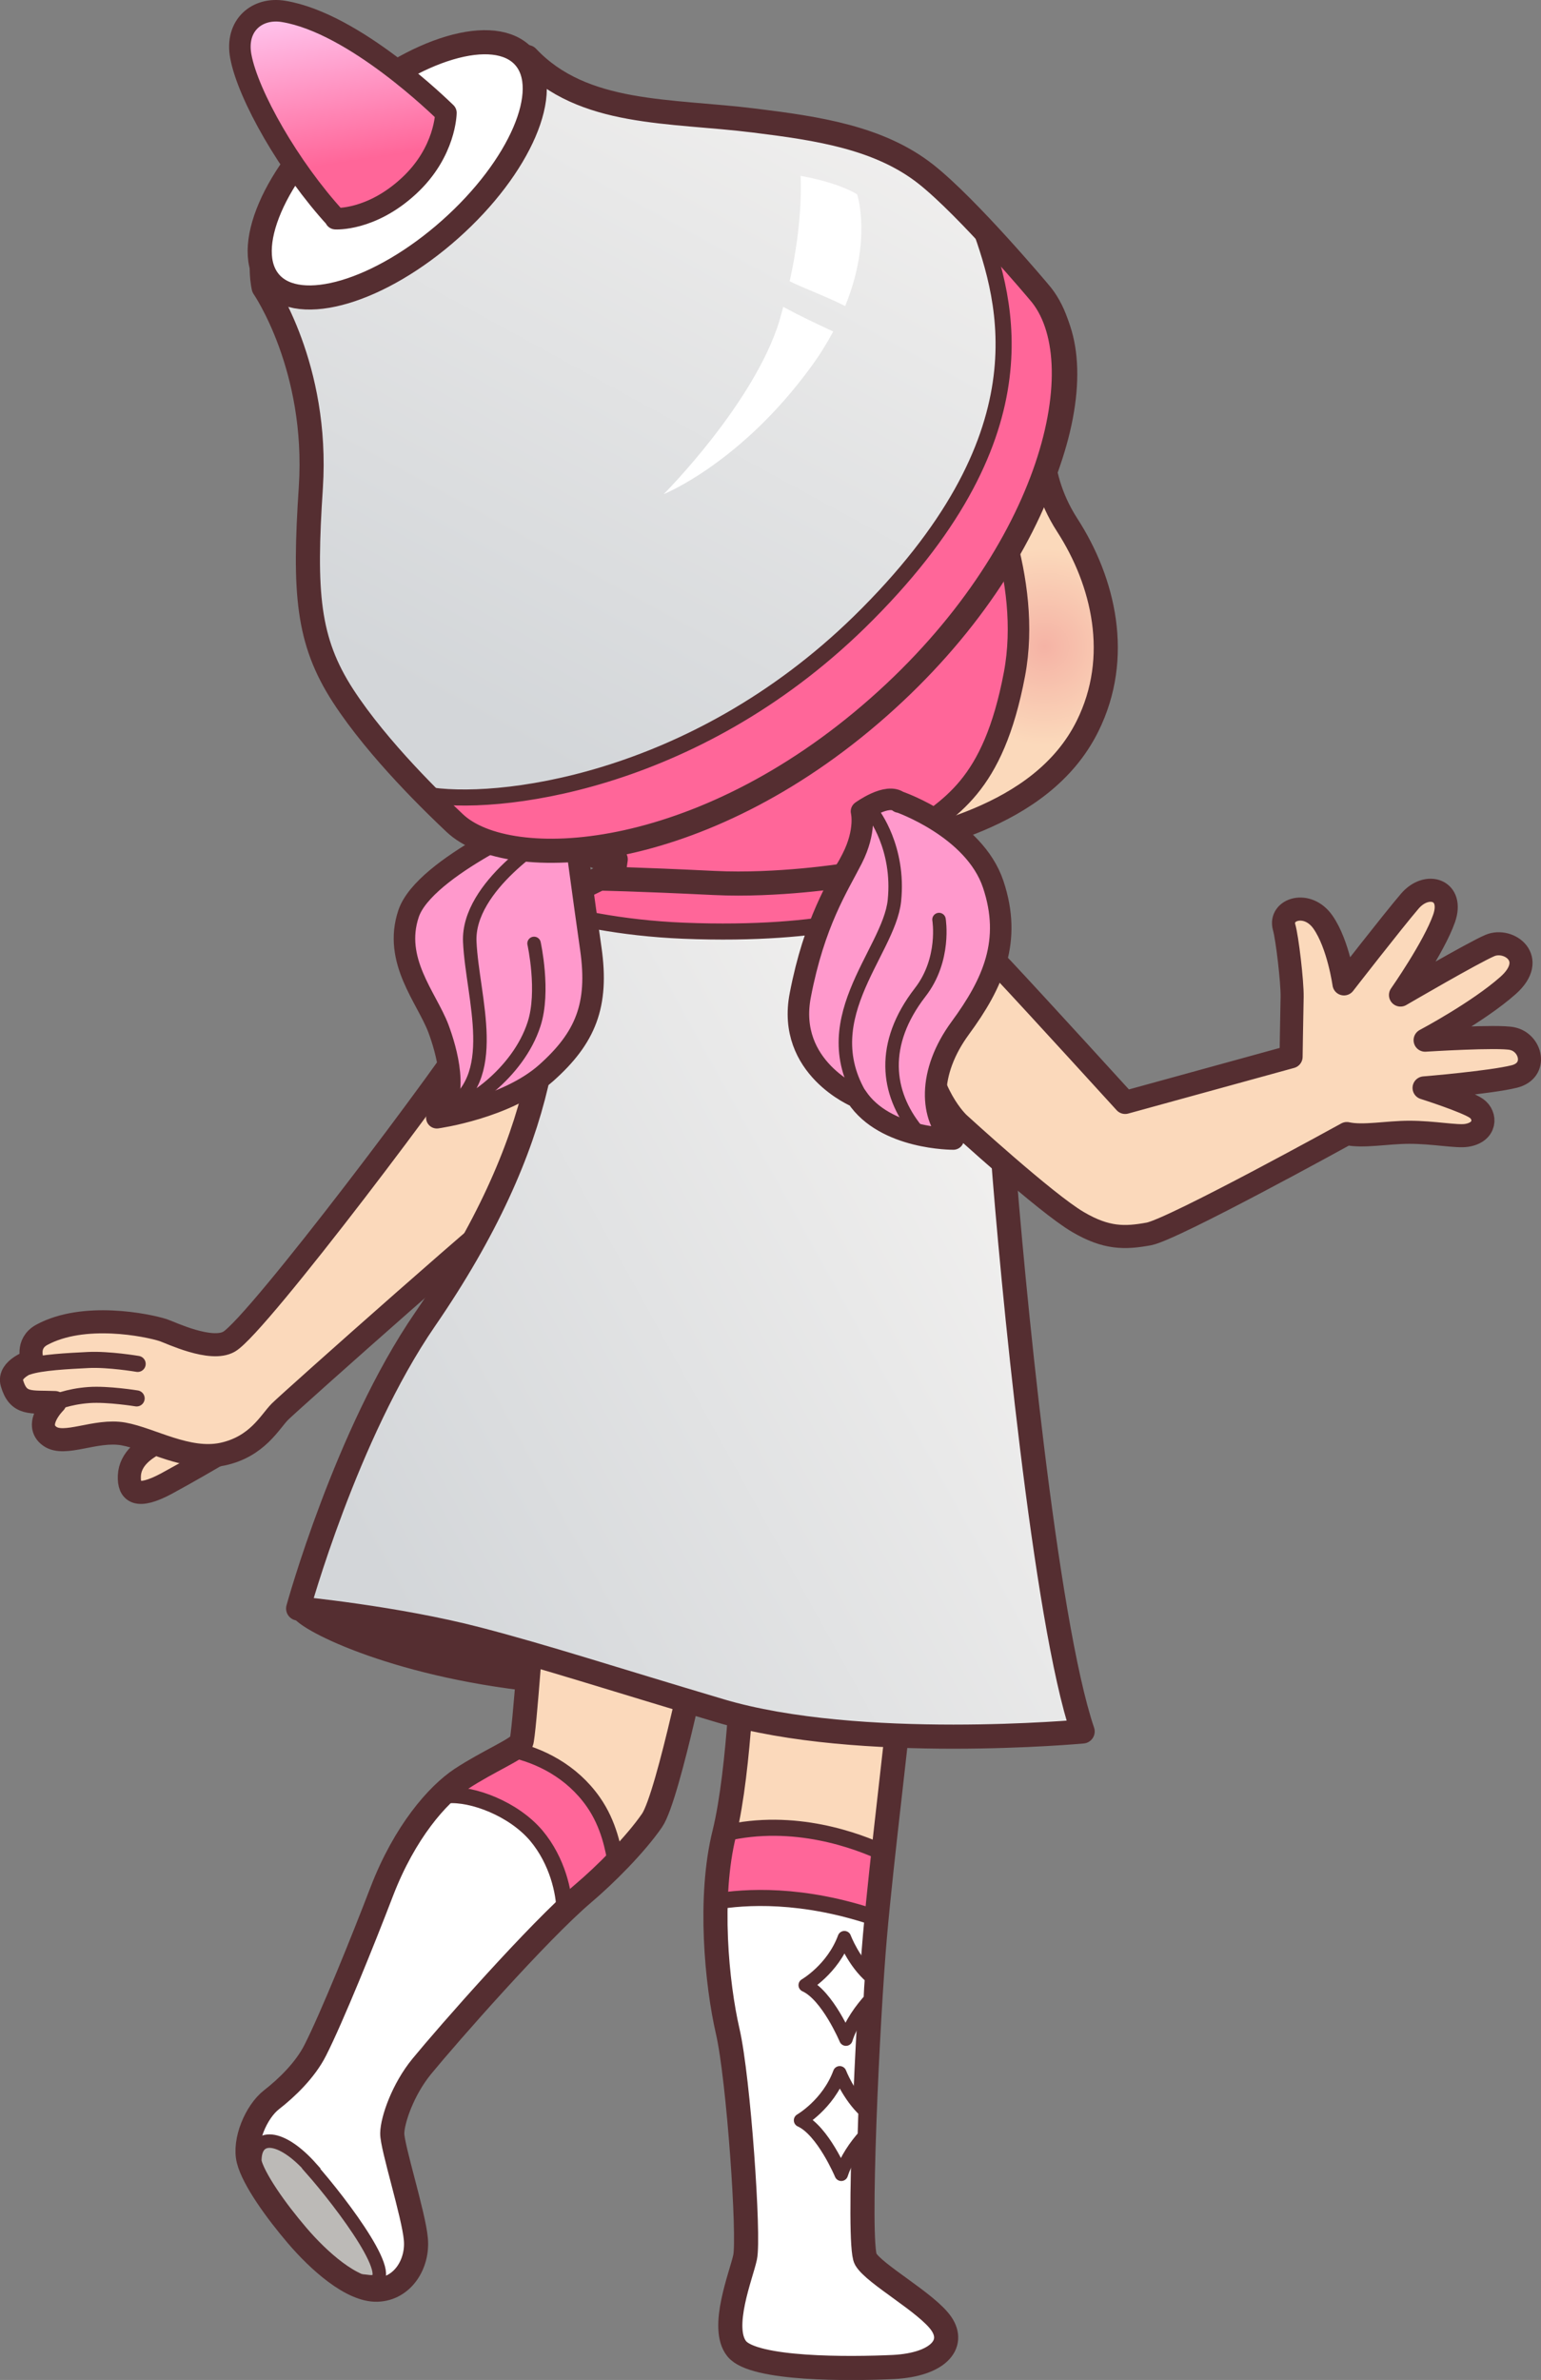 <?xml version="1.0" encoding="UTF-8"?>
<svg id="_レイヤー_2" data-name="レイヤー 2" xmlns="http://www.w3.org/2000/svg" xmlns:xlink="http://www.w3.org/1999/xlink" viewBox="0 0 59.44 91.75">
  <rect x="0" y="0" width="59.44" height="91.75" fill="#808080" stroke="none"/>
  <defs>
    <style>
      .cls-1 {
        fill: url(#_名称未設定グラデーション_93);
      }

      .cls-1, .cls-2, .cls-3, .cls-4, .cls-5, .cls-6, .cls-7, .cls-8, .cls-9, .cls-10, .cls-11, .cls-12 {
        stroke: #552e31;
      }

      .cls-1, .cls-2, .cls-3, .cls-4, .cls-5, .cls-7, .cls-8, .cls-9, .cls-10, .cls-11, .cls-12 {
        stroke-linecap: round;
        stroke-linejoin: round;
      }

      .cls-1, .cls-7, .cls-12 {
        stroke-width: .83px;
      }

      .cls-2, .cls-3, .cls-13 {
        fill: #fff;
      }

      .cls-2, .cls-6, .cls-9 {
        stroke-width: .52px;
      }

      .cls-3, .cls-5, .cls-10 {
        stroke-width: .93px;
      }

      .cls-4 {
        stroke-width: .89px;
      }

      .cls-4, .cls-14 {
        fill: #fbd9bb;
      }

      .cls-5 {
        fill: #552e31;
      }

      .cls-6 {
        fill: #bcbab7;
        stroke-miterlimit: 10;
      }

      .cls-15 {
        fill: url(#_名称未設定グラデーション_139);
      }

      .cls-7 {
        fill: #f9c;
      }

      .cls-8, .cls-9, .cls-10 {
        fill: none;
      }

      .cls-8, .cls-11 {
        stroke-width: .62px;
      }

      .cls-16 {
        fill: url(#_新規グラデーションスウォッチ_11);
      }

      .cls-11, .cls-12 {
        fill: #f69;
      }

      .cls-17 {
        fill: url(#_新規グラデーションスウォッチ_11-2);
      }
    </style>
    <radialGradient id="_名称未設定グラデーション_139" data-name="名称未設定グラデーション 139" cx="-1831.51" cy="24.93" fx="-1831.51" fy="24.93" r="3.79" gradientTransform="translate(-1791.22) rotate(-180) scale(1 -1)" gradientUnits="userSpaceOnUse">
      <stop offset="0" stop-color="#f5b3a5"/>
      <stop offset="1" stop-color="#fbd9bb"/>
    </radialGradient>
    <linearGradient id="_新規グラデーションスウォッチ_11" data-name="新規グラデーションスウォッチ 11" x1="-1805.57" y1="60.27" x2="-1830.15" y2="46.66" gradientTransform="translate(-1791.22) rotate(-180) scale(1 -1)" gradientUnits="userSpaceOnUse">
      <stop offset="0" stop-color="#d3d6d9"/>
      <stop offset="1" stop-color="#f0efee"/>
    </linearGradient>
    <linearGradient id="_新規グラデーションスウォッチ_11-2" data-name="新規グラデーションスウォッチ 11" x1="-1808.92" y1="27.53" x2="-1822.24" y2="3.13" xlink:href="#_新規グラデーションスウォッチ_11"/>
    <linearGradient id="_名称未設定グラデーション_93" data-name="名称未設定グラデーション 93" x1="-5700.75" y1="2455.71" x2="-5697.29" y2="2460.63" gradientTransform="translate(-5795 2190.83) rotate(136.03) scale(1 -1)" gradientUnits="userSpaceOnUse">
      <stop offset="0" stop-color="#ffc5ee"/>
      <stop offset="1" stop-color="#f69"/>
    </linearGradient>
  </defs>
  <g id="Design">
    <g>
      <path class="cls-14" d="M40.28,16.05s-.51,2.04.89,4.2c1.4,2.17,2.17,5.09.64,7.64-2.2,3.67-7.26,4.59-9.04,5.09-1.78.51-1.15,3.82-1.15,3.82l-7-.38-1.27-3.06s-4.84-1.66-6.37-5.48c-.95-2.38,1.02-5.73,1.02-5.73l22.29-6.11Z"/>
      <path class="cls-15" d="M40.53,20.61c.31,0,.62.04.91.1,1.22,2.11,1.79,4.82.36,7.19-.29.48-.62.9-.99,1.29-.09,0-.19.01-.28.01-2.37,0-4.3-1.92-4.3-4.3,0-2.37,1.92-4.3,4.3-4.3Z"/>
      <path class="cls-12" d="M16.97,27.9c-.11-.27-.17-.55-.21-.83l17.03-9.24,3.44-.94c.82,1.55,2.59,5.44,1.9,9.1-.83,4.38-2.49,5.15-4.22,6.36-1.01.31-1.27.39-1.78.65-.97.49-.62,4.03-.62,4.03l-8.94-1.71.11-2s-5.18-1.59-6.71-5.41Z"/>
      <path class="cls-10" d="M40.28,16.05s-.51,2.04.89,4.2c1.4,2.17,2.1,5.08.78,7.74-1.8,3.64-6.62,4.35-8.4,4.86-1.78.51-1.39,4.17-1.39,4.17l-8.87-.75.46-3.14s-5.24-1.42-6.77-5.24c-.95-2.38,1.02-5.73,1.02-5.73l22.29-6.11Z"/>
      <path class="cls-5" d="M30.99,65.5s-6.05-.3-10.29-.74c-5.61-.59-9.11-2.43-9.09-2.81s4.03-1.16,8.39-.07c4.36,1.09,10.98,3.63,10.98,3.63Z"/>
      <g>
        <path class="cls-14" d="M26.98,63.62s-1.19,5.63-1.83,6.56-1.81,2.1-2.65,2.81c-1.74,1.48-5.22,5.44-6.23,6.67-.73.89-1.13,2.06-1.14,2.58s.83,3.14.91,4.08c.09.94-.5,1.92-1.49,1.95s-2.27-1.13-3.09-2.09-1.68-2.16-1.87-2.9.29-1.87.88-2.33,1.21-.86,1.59-1.64,1.91-3.89,2.63-6.22c.72-2.33,2.2-3.66,3.1-4.52s2.21-1.16,2.32-1.42.48-5,.48-5l6.4,1.45Z"/>
        <path class="cls-13" d="M10.57,80.63c.58-.46,1.21-.86,1.59-1.64.38-.77,1.91-3.89,2.63-6.22.72-2.33,2.2-3.66,3.1-4.52,0,0,.02-.01.03-.02.87.27,2.24.81,2.35.85.1.04,1.28,2.24,2.1,3.79-1.79,1.61-5.03,5.29-6,6.47-.73.89-1.13,2.06-1.14,2.58s.83,3.14.91,4.08-.5,1.92-1.49,1.95c-.99.03-2.27-1.13-3.09-2.09-.82-.95-1.68-2.16-1.87-2.9-.19-.73.29-1.87.88-2.33Z"/>
        <path class="cls-6" d="M12,83.6c1.17,1.32,3.61,4.54,2.21,4.36-.21-.03-.44-.04-.68-.06-.67-.42-1.34-1.08-1.83-1.66-.82-.95-1.68-2.16-1.87-2.9-.03-1.13,1.01-1.07,2.18.25Z"/>
        <path class="cls-11" d="M22.49,72.99c.38-.32.82-.74,1.26-1.18-.09-.5-.25-1.47-.87-2.35-.83-1.18-2.06-1.79-3.19-2.03-.34.16-.84.37-1.32.69-.05.04-.1.08-.15.13-.28.27-.62.59-.97.96.97-.08,2.56.52,3.44,1.56.82.98,1.07,2.2,1.08,2.86.26-.25.5-.47.72-.65Z"/>
        <path class="cls-10" d="M27.08,62.85s-1.29,6.4-1.93,7.33-1.81,2.1-2.65,2.81c-1.74,1.48-5.22,5.44-6.23,6.67-.73.89-1.13,2.06-1.14,2.58s.83,3.14.91,4.08c.09.94-.5,1.92-1.49,1.95s-2.27-1.13-3.09-2.09-1.68-2.16-1.87-2.9.29-1.87.88-2.33,1.3-1.14,1.69-1.91c.64-1.26,1.85-4.25,2.57-6.13.88-2.28,2.14-3.72,3.06-4.33,1.05-.69,2.21-1.16,2.32-1.42s.48-5.53.48-5.53l6.5,1.21Z"/>
      </g>
      <path class="cls-14" d="M34.69,66.48c-.15,1.81-.66,4.97-.94,8.14s-.68,12.18-.35,12.75,2.35,1.4,2.91,2.21-.14,1.58-1.84,1.67c-1.7.08-5.1.13-5.77-.67s.04-1.93.17-3.17-.09-7.55-.51-9.37c-.42-1.82-1.04-4.89-.43-7.37.61-2.48.65-4.52.65-4.52l6.11.34Z"/>
      <path class="cls-13" d="M28.87,87.4c.14-1.24-.09-7.55-.51-9.37-.33-1.43-.77-3.62-.66-5.7,1.63,0,4.46.15,6.25.33-.07.64-.14,1.3-.2,1.95-.28,3.17-.68,12.18-.35,12.75.33.57,2.35,1.4,2.91,2.21.55.8-.14,1.58-1.84,1.67-1.7.08-5.1.13-5.77-.67s.04-1.93.17-3.17Z"/>
      <path class="cls-11" d="M34.1,71.44c-.11.93-.17,1.54-.26,2.52-2.9-1-5.14-.84-6.25-.65-.04-.99.12-1.71.35-2.63,2.69-.64,5.15.29,6.17.77Z"/>
      <path class="cls-10" d="M34.76,65.14c-.15,1.81-.73,6.32-1.01,9.48s-.69,11.89-.36,12.47,2.37,1.69,2.92,2.49-.14,1.58-1.84,1.67c-1.7.08-5.39.11-6.05-.7s.18-2.86.32-3.53c.17-.78-.25-6.89-.67-8.71-.42-1.82-.75-5.16-.13-7.64.61-2.48.74-7.2.74-7.2l6.1,1.68Z"/>
      <path class="cls-4" d="M8.3,56.13s-1.02.6-1.89,1.07c-1.11.59-1.45.34-1.42-.31s.6-1.08,1.25-1.36,1.11-.88,1.11-.88l.96,1.48Z"/>
      <path class="cls-4" d="M20.65,36.76s-.87.48-2.03,2.41c-1.16,1.93-8.69,11.91-9.78,12.55-.7.41-2.27-.35-2.54-.44-.62-.2-3.07-.7-4.69.18-.62.34-.36,1-.36,1,0,0-.95.3-.79.86.25.86.74.71,1.66.75,0,0-.85.84-.2,1.3.57.41,1.77-.28,2.84-.09,1.06.19,2.47,1.06,3.82.78,1.35-.29,1.83-1.25,2.22-1.64s9.07-8.11,9.65-8.4,2.03-4.54,2.03-4.83c0-.29-1.83-4.44-1.83-4.44Z"/>
      <path class="cls-16" d="M32.34,34.25l3.88,1.38s2.09,3.81,2.45,8.71,1.64,18.14,3.09,22.41c0,0-4.53,1.39-9.92-.11-8.34-2.32-10.77-2.76-13.42-3.45-3.15-.82-6.92-1.18-6.92-1.18,0,0,1.63-6.26,4.59-10.74,5.09-7.72,5.51-12.38,4.78-16.28l2.26-1.11s2.28.65,4.73.56c2.45-.09,4.47-.2,4.47-.2Z"/>
      <path class="cls-8" d="M5.27,53.91s-1.11-.18-1.83-.13c-.85.06-1.32.3-1.46.33"/>
      <path class="cls-8" d="M5.31,52.58s-1.12-.19-1.91-.15-1.81.09-2.32.26"/>
      <path class="cls-2" d="M31.06,76.53s1.06-.61,1.51-1.83c0,0,.36.95,1.05,1.53-.02.27-.04.55-.05.85-.34.38-.75.92-.94,1.53,0,0-.71-1.69-1.57-2.08Z"/>
      <path class="cls-2" d="M30.88,81.74s1.06-.61,1.51-1.83c0,0,.34.88.98,1.47-.01.33-.02.65-.03.97-.33.37-.7.89-.89,1.47,0,0-.71-1.69-1.57-2.08Z"/>
      <path class="cls-11" d="M35.31,34.91l-.8.11s-2.45,1.09-8.15.86c-2.44-.1-4.42-.54-5.48-.89.61-.49,2.06-1.17,2.57-1.17.29,0,2.22.23,3.48.23,1.07,0,4.85,0,5.47-.23,1.21-.44,2.14.8,2.91,1.08Z"/>
      <path class="cls-10" d="M32.57,33.77l3.65,1.86s2.09,3.81,2.45,8.71,1.64,18.14,3.09,22.41c0,0-8.63.8-13.99-.8-4.21-1.25-6.7-2.07-9.35-2.76-3.15-.82-6.92-1.18-6.92-1.18,0,0,1.85-6.72,4.89-11.14,4.77-6.93,5.2-11.99,4.48-15.89l2.26-1.11s1.34.02,4.42.17c2.45.12,5.02-.29,5.02-.29Z"/>
      <g>
        <path class="cls-7" d="M21.06,31.42s-4.69,1.99-5.3,3.8.7,3.24,1.15,4.43c.3.81.85,2.63-.06,3.44,0,0,2.68-.37,4.21-1.72,1.53-1.36,2.04-2.62,1.73-4.79s-.61-4.43-.61-4.43l-1.12-.72Z"/>
        <path class="cls-9" d="M20.6,36.37s.41,1.85,0,3.11c-.62,1.92-2.66,3.28-3.45,3.33,2.24-1.18,1.07-4.33.97-6.5-.1-2.17,3.09-4.08,3.09-4.08"/>
      </g>
      <g>
        <g>
          <path class="cls-17" d="M17.54,31.73c2.08,1.97,9.46,1.61,16.34-4.46,6.75-5.95,8.77-13.17,6.45-15.79,0,0-2.99-3.47-4.61-4.75-1.8-1.42-4.19-1.77-6.61-2.07-3.27-.41-6.62-.17-8.77-2.45,0,0-3.4-1.08-6.82,1.87-4.22,3.63-3.35,7.01-3.35,7.01,0,0,2.12,3.07,1.82,7.71-.27,4.07-.13,5.91,1.24,8.03,1.37,2.11,3.6,4.24,4.32,4.92Z"/>
          <path class="cls-11" d="M33.14,23.99c7.3-7.14,5.71-12.31,4.64-15.3,1.31,1.36,2.54,2.79,2.54,2.79,2.32,2.63.3,9.84-6.45,15.79-6.88,6.07-14.26,6.43-16.34,4.46-.24-.22-.65-.61-1.13-1.1,2.67.49,10.31-.37,16.74-6.64Z"/>
          <path class="cls-10" d="M17.54,31.73c2.08,1.97,9.46,1.61,16.34-4.46,6.75-5.95,8.5-13.39,6.19-16.02,0,0-2.72-3.24-4.35-4.53-1.8-1.42-4.19-1.77-6.61-2.07-3.27-.41-6.62-.17-8.77-2.45,0,0-3.4-1.08-6.82,1.87-4.22,3.63-3.35,7.01-3.35,7.01,0,0,2.12,3.07,1.82,7.71-.27,4.07-.13,5.91,1.24,8.03,1.37,2.11,3.6,4.24,4.32,4.92Z"/>
          <path class="cls-13" d="M30.46,10.84c.54-2.42.42-4.06.42-4.06,0,0,1.36.22,2.18.71,0,0,.59,1.74-.46,4.31-.7-.36-1.44-.62-2.15-.96Z"/>
          <path class="cls-13" d="M30.07,12.34c.05-.18.1-.34.14-.51.63.34,1.28.65,1.93.95-.23.42-.49.86-.82,1.31-2.72,3.76-5.72,4.96-5.72,4.96,0,0,3.49-3.49,4.47-6.7Z"/>
          <ellipse class="cls-3" cx="15.32" cy="6.55" rx="6.55" ry="3.07" transform="translate(-.48 11.83) rotate(-41.63)"/>
        </g>
        <path class="cls-1" d="M12.95,8.42c-1.8-1.96-3.38-4.75-3.66-6.24-.23-1.21.64-1.91,1.65-1.74,2.74.45,6.08,3.74,6.26,3.91,0,0-.01,1.51-1.43,2.82-1.46,1.35-2.83,1.26-2.83,1.26Z"/>
      </g>
      <path class="cls-4" d="M36.22,35.63s1.09.27,2.45,1.72c1.36,1.45,4.73,5.15,4.73,5.15l6.4-1.76s.02-1.38.04-2.31c.01-.58-.19-2.28-.31-2.69-.19-.69.9-1.05,1.5-.19.6.86.81,2.38.81,2.38,0,0,1.88-2.42,2.54-3.19s1.71-.44,1.32.67-1.68,2.95-1.68,2.95c0,0,2.81-1.64,3.45-1.91.73-.31,1.86.51.7,1.54s-3.2,2.11-3.2,2.11c0,0,2.83-.18,3.36-.06.73.15,1,1.23.08,1.46s-3.48.44-3.48.44c0,0,1.64.52,2.02.79s.38.92-.38,1.04c-.4.06-1.27-.12-2.21-.12-.86,0-1.78.19-2.41.05,0,0-6.71,3.7-7.64,3.87s-1.64.18-2.73-.46c-1.25-.73-4.6-3.8-4.6-3.8,0,0-1.24-1.13-1.35-3.45-.12-2.6.58-4.23.58-4.23Z"/>
      <g>
        <path class="cls-7" d="M34.68,30.91s2.9,1,3.63,3.18,0,3.81-1.27,5.54-1.17,3.46-.27,4.28c0,0-2.63.02-3.72-1.62,0,0-2.73-1.12-2.18-3.93.54-2.81,1.45-4.18,2-5.26s.36-1.82.36-1.82c0,0,1-.73,1.45-.36Z"/>
        <path class="cls-9" d="M33.68,31.36s1.03,1.32.82,3.36-3.34,4.71-1.07,7.89"/>
        <path class="cls-9" d="M36.22,35.45s.26,1.54-.73,2.81c-1.53,1.98-1.31,3.87-.13,5.32"/>
      </g>
    </g>
  </g>
</svg>